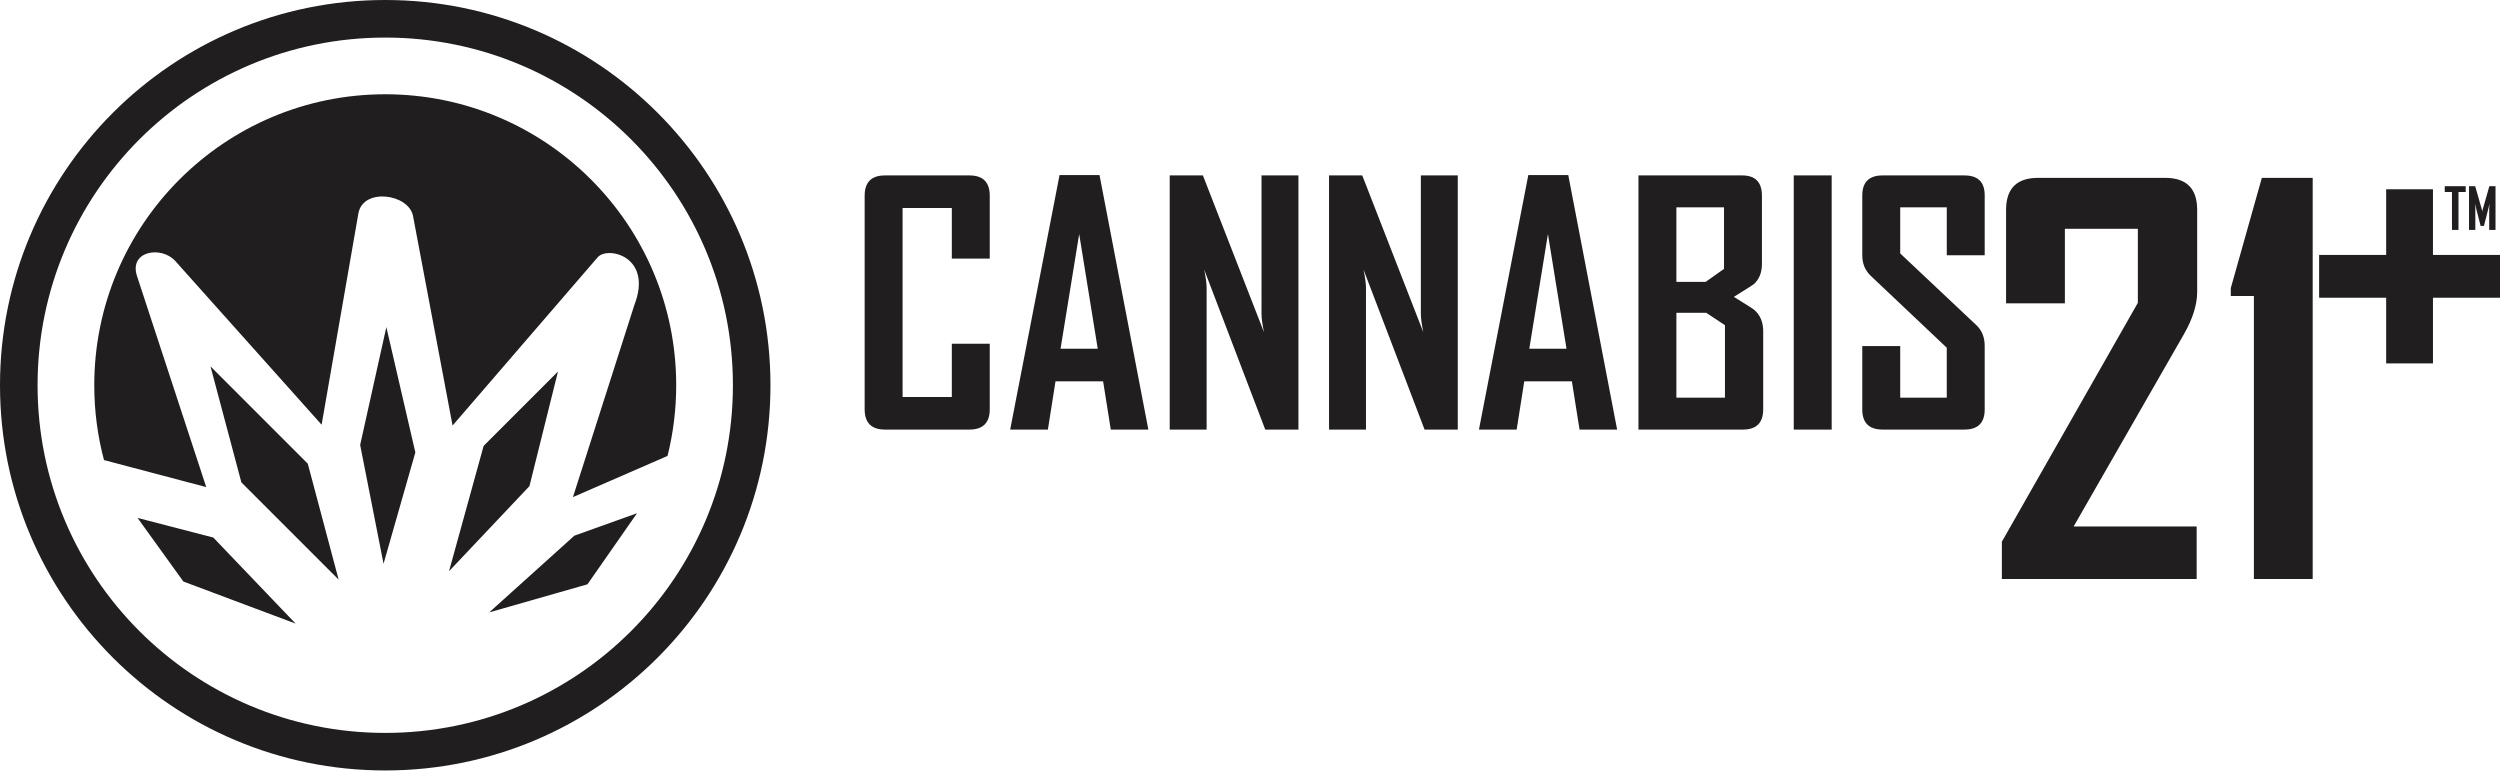 <svg width="146" height="45" viewBox="0 0 146 45" fill="none" xmlns="http://www.w3.org/2000/svg">
<path fill-rule="evenodd" clip-rule="evenodd" d="M22.498 0C34.923 0 44.995 10.073 44.995 22.498C44.995 34.923 34.923 44.995 22.498 44.995C10.073 44.995 0 34.923 0 22.498C0 10.073 10.073 0 22.498 0ZM143.997 11.212H143.576V13.427H143.195V11.212H142.774V10.875H143.997V11.212ZM57.801 23.911C57.798 24.692 57.406 25.083 56.626 25.087H51.672C50.892 25.084 50.5 24.692 50.496 23.911V11.42C50.5 10.64 50.892 10.248 51.672 10.245H56.626C57.406 10.248 57.798 10.64 57.801 11.42V15.101H55.586V12.149H52.711V23.183H55.586V20.075H57.801V23.911ZM67.064 25.087H64.869L64.422 22.27H61.641L61.197 25.087H59.002V25.048L61.877 10.225H64.212L67.064 25.087V25.087ZM64.108 20.366L63.024 13.667L61.936 20.366H64.108ZM75.829 25.087H73.89L70.325 15.746C70.419 16.199 70.467 16.558 70.467 16.817V25.087H68.311V10.245H70.25L73.815 19.398C73.721 18.941 73.673 18.585 73.673 18.326V10.245H75.829V25.087ZM85.134 25.087H83.195L79.63 15.746C79.724 16.199 79.773 16.558 79.773 16.817V25.087H77.616V10.245H79.556L83.12 19.398C83.027 18.941 82.978 18.585 82.978 18.326V10.245H85.134V25.087ZM94.44 25.087H92.245L91.798 22.27H89.017L88.573 25.087H86.378V25.048L89.253 10.225H91.587L94.44 25.087V25.087ZM91.484 20.366L90.399 13.667L89.311 20.366H91.484ZM102.971 23.912C102.968 24.692 102.576 25.084 101.796 25.087H95.686V10.245H101.757C102.511 10.248 102.894 10.64 102.897 11.42V15.406C102.897 15.918 102.738 16.316 102.421 16.597C102.375 16.636 101.99 16.882 101.258 17.336C102.013 17.802 102.414 18.058 102.456 18.103C102.8 18.404 102.971 18.819 102.971 19.343V23.912H102.971ZM100.682 15.704V12.11H97.901V16.461H99.611L100.682 15.704ZM100.737 23.222V18.99L99.646 18.268H97.901V23.222H100.737H100.737ZM106.97 25.087H104.755V10.245H106.97V25.087ZM115.906 23.912C115.906 24.692 115.515 25.084 114.731 25.087H109.932C109.149 25.084 108.757 24.692 108.757 23.912V20.211H110.972V23.222H113.691V20.308L109.239 16.096C108.919 15.785 108.757 15.39 108.757 14.911V11.42C108.757 10.64 109.149 10.248 109.932 10.245H114.731C115.514 10.248 115.906 10.634 115.906 11.401V14.907H113.692V12.11H110.972V14.8L115.424 18.993C115.744 19.297 115.906 19.699 115.906 20.198V23.911V23.912ZM128.315 17.045C128.315 17.786 128.06 18.604 127.549 19.503L121.1 30.746H128.285V33.812H116.909V31.635L124.851 17.684V13.361H120.589V17.715H117.155V12.242C117.16 11.01 117.778 10.392 119.01 10.387H126.46C127.692 10.392 128.31 11.01 128.315 12.242V17.045ZM135.061 33.812H131.627V17.285H130.278V16.826L132.092 10.387H135.061V33.812ZM146 17.386H142.085V21.223H139.352V17.386H135.437V14.89H139.352V11.053H142.085V14.89H146V17.386ZM145.738 13.428H145.37V12.168C145.37 12.102 145.378 12.009 145.393 11.891L145.063 13.194H144.868L144.536 11.891C144.551 12.012 144.559 12.104 144.559 12.168V13.428H144.191V10.875H144.551L144.955 12.286C144.959 12.301 144.963 12.34 144.965 12.401C144.965 12.374 144.968 12.335 144.975 12.286L145.378 10.875H145.738V13.428ZM17.264 36.419L10.709 33.961L8.033 30.246L12.457 31.393L17.264 36.419H17.264ZM28.571 35.763L33.542 31.284L37.202 29.973L34.307 34.124L28.571 35.763L28.571 35.763ZM26.223 33.36L28.244 26.04L32.586 21.698L30.92 28.389L26.223 33.36V33.36ZM22.399 32.923L21.033 25.985L22.563 19.103L24.256 26.422L22.399 32.923H22.399ZM19.777 33.851L14.096 28.17L12.293 21.397L17.974 27.078L19.777 33.851H19.777ZM22.498 5.505C31.883 5.505 39.49 13.113 39.49 22.498C39.49 23.922 39.314 25.304 38.984 26.626L33.46 29.031L37.041 17.829C38.154 14.977 35.484 14.354 34.906 15.024L26.43 24.851L24.122 12.62C23.875 11.31 21.194 10.949 20.93 12.463L18.782 24.803L10.243 15.249C9.425 14.334 7.52 14.655 8.001 16.122L12.044 28.446L6.073 26.868C5.703 25.474 5.505 24.009 5.505 22.498C5.505 13.113 13.113 5.505 22.497 5.505L22.498 5.505ZM22.498 2.194C33.712 2.194 42.802 11.284 42.802 22.498C42.802 33.712 33.712 42.802 22.498 42.802C11.284 42.802 2.194 33.712 2.194 22.498C2.194 11.284 11.284 2.194 22.498 2.194Z" fill="#201E1E"/>
</svg>
